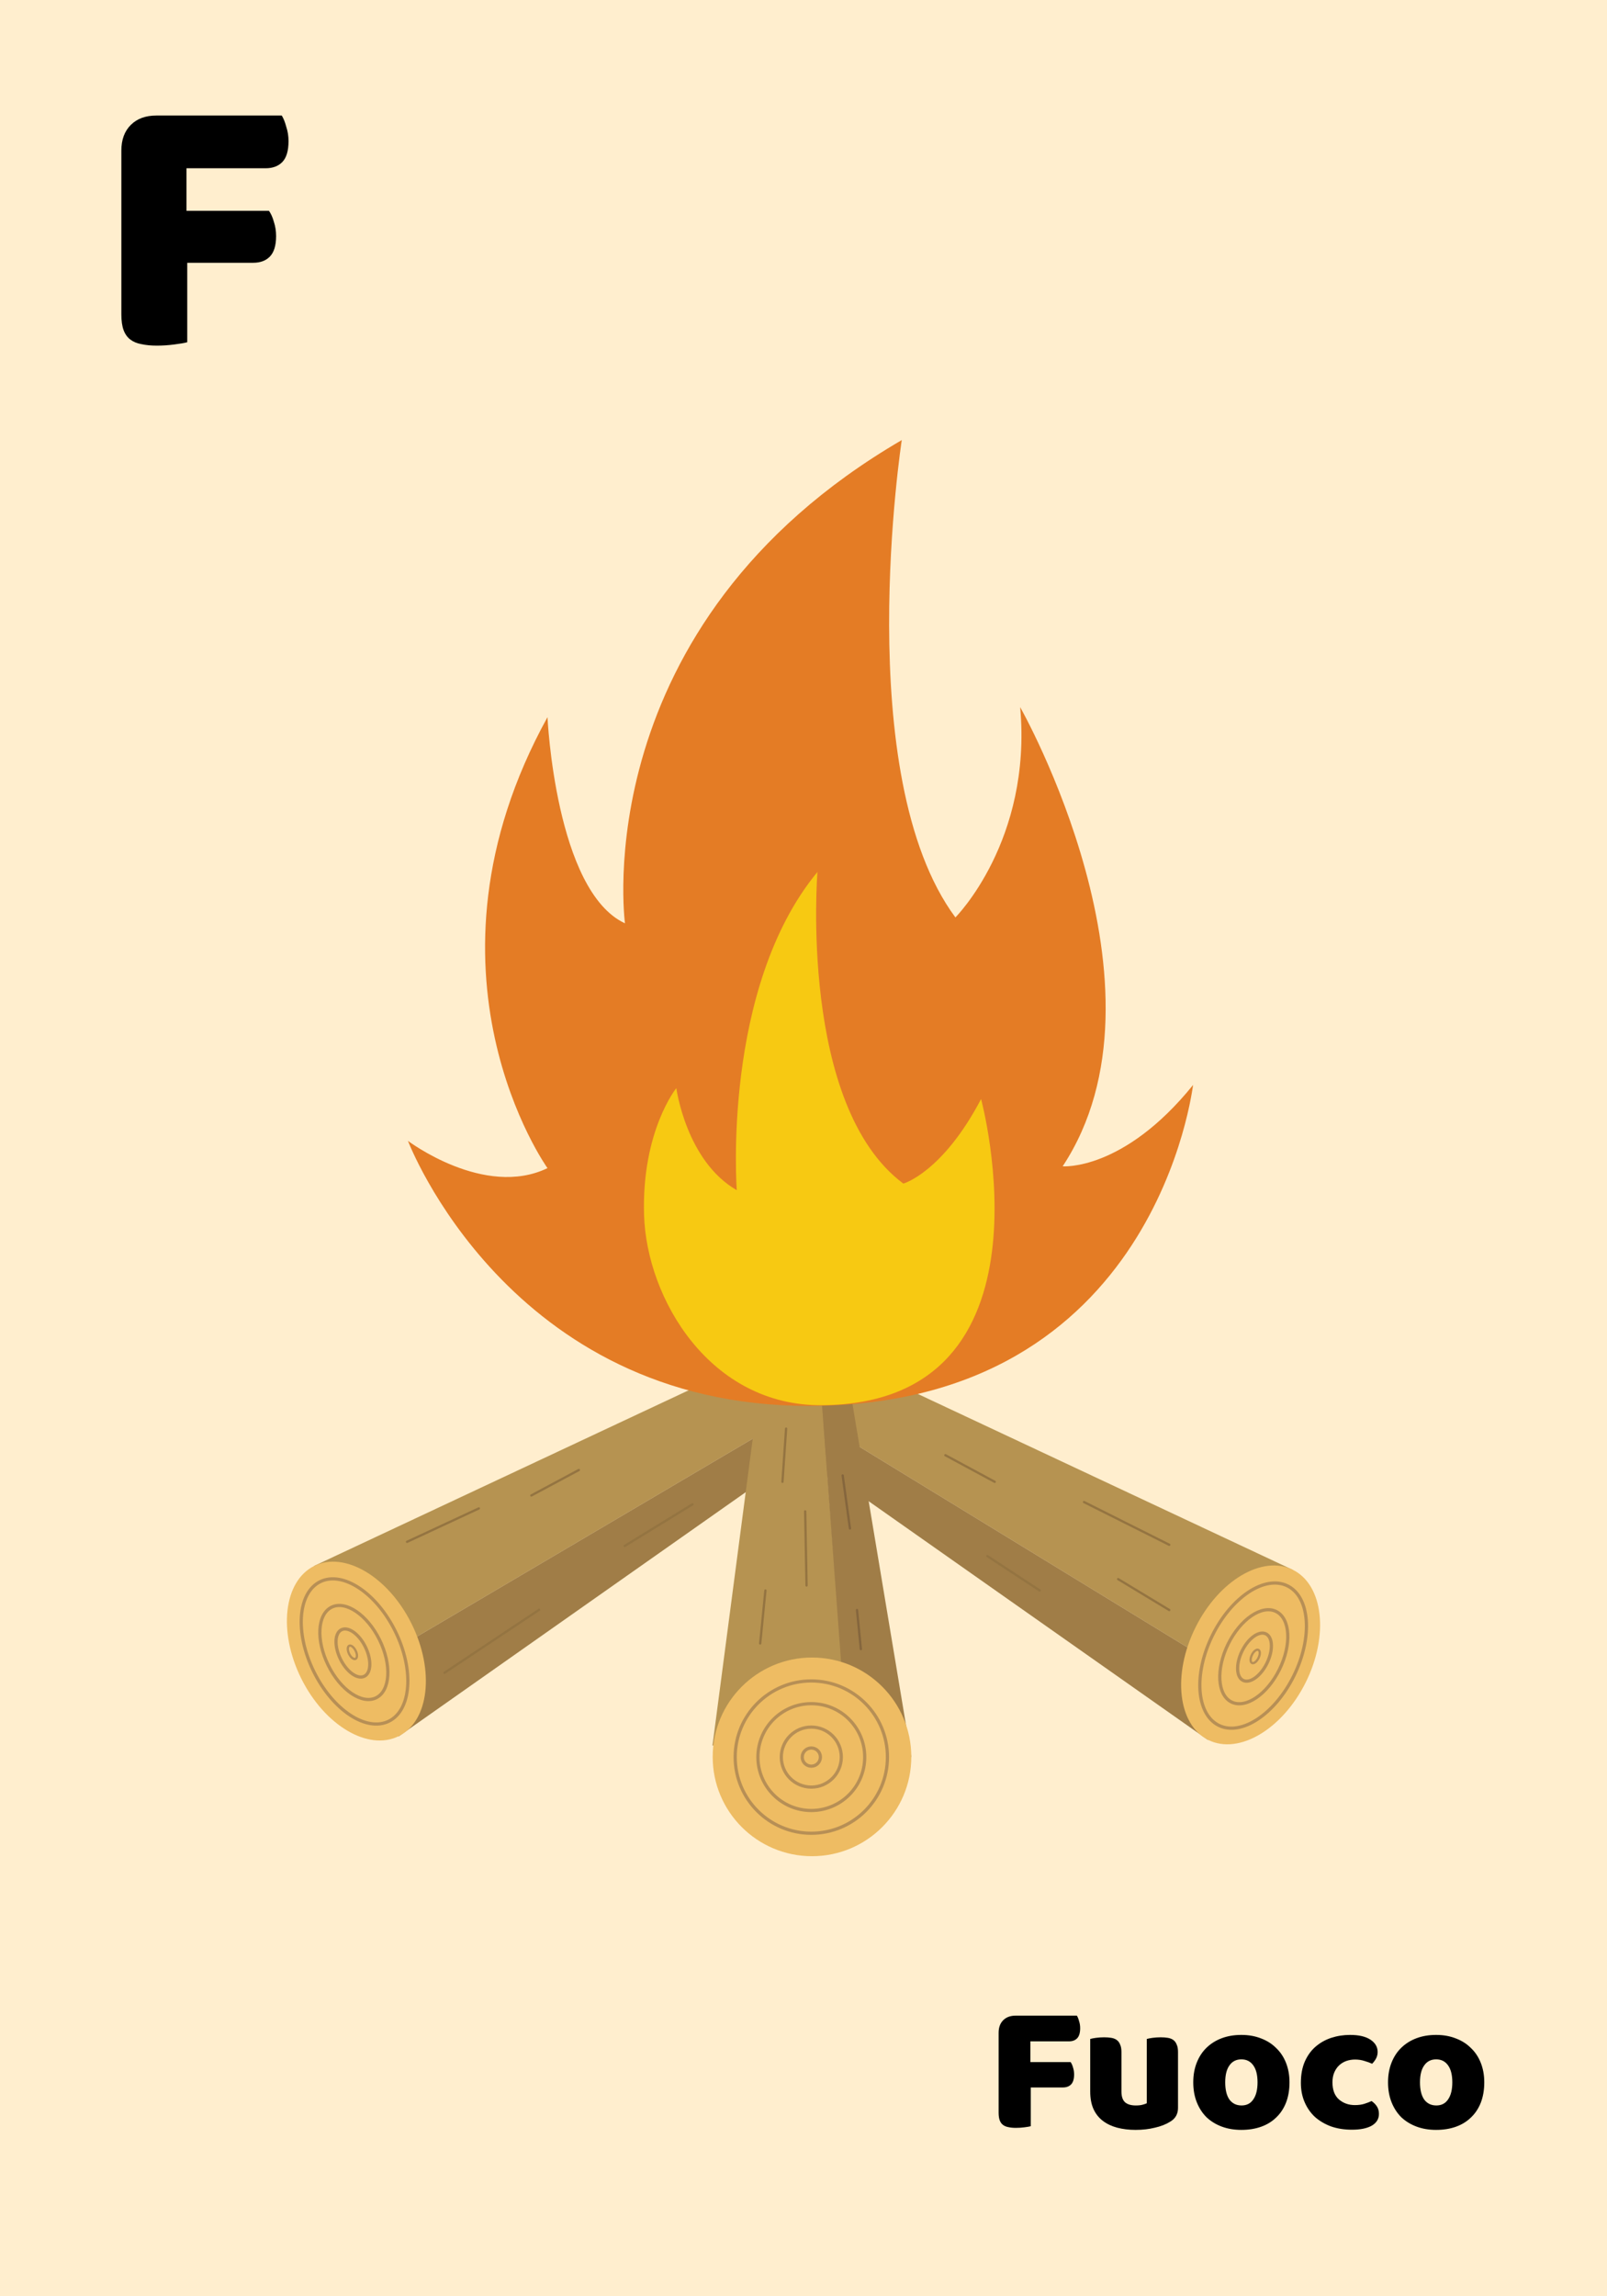 <svg width="350" height="500" viewBox="0 0 350 500" fill="none" xmlns="http://www.w3.org/2000/svg">
<rect x="0" y="0" width="350" height="500" fill="#333333" stroke="none"/>
<g clip-path="url(#clip0_435_3694)">
<rect width="350" height="500" fill="#FFEECE"/>
<path d="M168.287 294.149L68.407 340.971L79.395 363.095L176.058 306.127L168.287 294.149Z" fill="#B69351"/>
<path d="M180.116 312.462L176.058 306.127L79.395 363.095L86.819 378.092L180.116 312.462Z" fill="#A07D47"/>
<path d="M86.824 378.043C93.458 374.748 94.716 363.781 89.634 353.548C84.552 343.315 75.053 337.69 68.419 340.985C61.785 344.28 60.526 355.247 65.609 365.48C70.691 375.713 80.189 381.338 86.824 378.043Z" fill="#EEBC63"/>
<path d="M69.741 344.405C64.836 346.82 64.207 355.577 68.336 363.964C72.465 372.352 79.789 377.194 84.694 374.779C89.599 372.364 90.228 363.607 86.099 355.22C81.969 346.832 74.646 341.99 69.741 344.405Z" stroke="#B78F55" stroke-width="0.7" stroke-miterlimit="10"/>
<path d="M72.216 349.961C69.126 351.483 68.793 357.13 71.474 362.574C74.154 368.019 78.832 371.199 81.922 369.678C85.013 368.157 85.345 362.51 82.664 357.065C79.984 351.621 75.306 348.44 72.216 349.961Z" stroke="#B78F55" stroke-width="0.7" stroke-miterlimit="10"/>
<path d="M74.37 354.87C72.874 355.607 72.777 358.471 74.154 361.266C75.53 364.062 77.859 365.732 79.355 364.995C80.851 364.259 80.948 361.395 79.571 358.599C78.195 355.803 75.866 354.134 74.37 354.87Z" stroke="#B78F55" stroke-width="0.7" stroke-miterlimit="10"/>
<path d="M76.048 358.362C75.655 358.555 75.65 359.348 76.037 360.132C76.423 360.917 77.054 361.397 77.447 361.204C77.839 361.01 77.844 360.218 77.458 359.433C77.071 358.648 76.44 358.168 76.048 358.362Z" stroke="#B78F55" stroke-width="0.5" stroke-miterlimit="10"/>
<path d="M88.652 335.724L104.293 328.449" stroke="#947441" stroke-width="0.5" stroke-miterlimit="10" stroke-linecap="round"/>
<path d="M115.727 325.627L126.071 320.084" stroke="#947441" stroke-width="0.5" stroke-miterlimit="10" stroke-linecap="round"/>
<path d="M136.066 336.615L150.816 327.558" stroke="#947441" stroke-width="0.5" stroke-miterlimit="10" stroke-linecap="round"/>
<path d="M96.82 364.233L117.41 350.523" stroke="#947441" stroke-width="0.5" stroke-miterlimit="10" stroke-linecap="round"/>
<path d="M181.703 294.99L173.932 306.918L269.754 365.52L281.534 341.812L181.703 294.99Z" fill="#B69351"/>
<path d="M169.824 313.254L263.122 378.884L269.754 365.52L173.932 306.918L169.824 313.254Z" fill="#A07D47"/>
<path d="M281.581 341.816C274.947 338.521 265.448 344.146 260.366 354.379C255.284 364.612 256.542 375.579 263.177 378.874C269.811 382.169 279.309 376.544 284.392 366.311C289.474 356.078 288.216 345.111 281.581 341.816Z" fill="#EEBC63"/>
<path d="M265.454 375.685C270.359 378.1 277.683 373.258 281.812 364.87C285.941 356.483 285.312 347.726 280.407 345.311C275.502 342.896 268.179 347.738 264.049 356.125C259.92 364.513 260.549 373.27 265.454 375.685Z" stroke="#B78F55" stroke-width="0.7" stroke-miterlimit="10"/>
<path d="M268.221 370.604C271.311 372.125 275.989 368.945 278.67 363.5C281.35 358.056 281.018 352.409 277.928 350.887C274.838 349.366 270.16 352.546 267.479 357.991C264.799 363.436 265.131 369.083 268.221 370.604Z" stroke="#B78F55" stroke-width="0.7" stroke-miterlimit="10"/>
<path d="M270.734 365.893C272.23 366.63 274.559 364.96 275.935 362.165C277.312 359.369 277.215 356.505 275.719 355.769C274.223 355.032 271.894 356.702 270.518 359.497C269.141 362.293 269.238 365.157 270.734 365.893Z" stroke="#B78F55" stroke-width="0.7" stroke-miterlimit="10"/>
<path d="M272.68 362.101C273.072 362.294 273.704 361.815 274.09 361.03C274.476 360.245 274.472 359.452 274.079 359.259C273.687 359.066 273.055 359.545 272.669 360.33C272.283 361.115 272.288 361.908 272.68 362.101Z" stroke="#B78F55" stroke-width="0.5" stroke-miterlimit="10"/>
<path d="M205.906 316.867L216.646 322.658" stroke="#947441" stroke-width="0.5" stroke-miterlimit="10" stroke-linecap="round"/>
<path d="M236.098 327.063L254.658 336.368" stroke="#947441" stroke-width="0.5" stroke-miterlimit="10" stroke-linecap="round"/>
<path d="M243.522 343.841L254.658 350.573" stroke="#947441" stroke-width="0.5" stroke-miterlimit="10" stroke-linecap="round"/>
<path d="M215.062 338.842L226.446 346.316" stroke="#947441" stroke-width="0.5" stroke-miterlimit="10" stroke-linecap="round"/>
<path d="M166.655 292.614L155.172 380.071H184.72L178.038 292.614H166.655Z" fill="#B69351"/>
<path d="M183.483 292.615H178.038L184.72 382.546H198.48L183.483 292.615Z" fill="#A07D47"/>
<path d="M176.851 404.176C188.796 404.176 198.48 394.492 198.48 382.546C198.48 370.601 188.796 360.917 176.851 360.917C164.905 360.917 155.221 370.601 155.221 382.546C155.221 394.492 164.905 404.176 176.851 404.176Z" fill="#EEBC63"/>
<path d="M176.702 399.177C185.859 399.177 193.283 391.753 193.283 382.596C193.283 373.439 185.859 366.015 176.702 366.015C167.545 366.015 160.121 373.439 160.121 382.596C160.121 391.753 167.545 399.177 176.702 399.177Z" stroke="#B78F55" stroke-width="0.7" stroke-miterlimit="10"/>
<path d="M176.702 394.227C183.126 394.227 188.333 389.019 188.333 382.596C188.333 376.172 183.126 370.964 176.702 370.964C170.278 370.964 165.071 376.172 165.071 382.596C165.071 389.019 170.278 394.227 176.702 394.227Z" stroke="#B78F55" stroke-width="0.7" stroke-miterlimit="10"/>
<path d="M176.702 389.129C180.31 389.129 183.235 386.204 183.235 382.596C183.235 378.988 180.31 376.062 176.702 376.062C173.094 376.062 170.169 378.988 170.169 382.596C170.169 386.204 173.094 389.129 176.702 389.129Z" stroke="#B78F55" stroke-width="0.7" stroke-miterlimit="10"/>
<path d="M176.702 384.575C177.795 384.575 178.682 383.689 178.682 382.596C178.682 381.502 177.795 380.616 176.702 380.616C175.609 380.616 174.722 381.502 174.722 382.596C174.722 383.689 175.609 384.575 176.702 384.575Z" stroke="#B78F55" stroke-width="0.7" stroke-miterlimit="10"/>
<path d="M166.705 346.316L165.566 357.848" stroke="#947441" stroke-width="0.5" stroke-miterlimit="10" stroke-linecap="round"/>
<path d="M171.21 311.076L170.418 322.657" stroke="#947441" stroke-width="0.5" stroke-miterlimit="10" stroke-linecap="round"/>
<path d="M183.531 321.272L185.115 332.804" stroke="#85663D" stroke-width="0.5" stroke-miterlimit="10" stroke-linecap="round"/>
<path d="M186.652 350.573L187.494 359.086" stroke="#85663D" stroke-width="0.5" stroke-miterlimit="10" stroke-linecap="round"/>
<path d="M175.367 329.092L175.664 345.228" stroke="#947441" stroke-width="0.5" stroke-miterlimit="10" stroke-linecap="round"/>
<path d="M176.061 306.127C110.728 306.127 88.852 248.416 88.852 248.416C88.852 248.416 105.482 260.988 119.241 254.355C119.241 254.355 88.654 211.642 119.241 156.158C119.241 156.158 120.974 194.021 136.119 201.05C136.119 201.05 127.259 136.113 196.403 95.824C196.403 95.824 185.168 168.829 208.084 199.763C208.084 199.763 224.813 183.034 222.19 153.98C222.19 153.98 256.985 215.205 231.445 253.959C231.445 253.959 244.661 255.048 259.855 236.24C259.756 236.191 252.184 306.127 176.061 306.127Z" fill="#E47C25"/>
<path d="M179.127 305.978C154.677 306.226 140.819 282.815 140.274 264.551C139.73 246.288 147.302 236.933 147.302 236.933C147.302 236.933 149.431 252.821 160.468 259.156C160.468 259.156 157.152 215.156 178.038 189.864C178.038 189.864 173.93 240.744 196.747 257.721C196.747 257.721 205.26 255.345 213.675 239.309C213.675 239.309 231.542 305.483 179.127 305.978Z" fill="#F7C912"/>
<path d="M234.538 438.891C234.725 439.185 234.885 439.585 235.018 440.091C235.178 440.571 235.258 441.078 235.258 441.611C235.258 442.651 235.032 443.398 234.578 443.851C234.152 444.278 233.565 444.491 232.818 444.491H224.418V449.011H233.178C233.392 449.305 233.565 449.691 233.698 450.171C233.858 450.651 233.938 451.158 233.938 451.691C233.938 452.705 233.712 453.438 233.258 453.891C232.832 454.318 232.245 454.531 231.498 454.531H224.498V462.971C224.205 463.051 223.738 463.131 223.098 463.211C222.485 463.291 221.872 463.331 221.258 463.331C220.645 463.331 220.098 463.278 219.618 463.171C219.165 463.091 218.778 462.931 218.458 462.691C218.138 462.451 217.898 462.118 217.738 461.691C217.578 461.265 217.498 460.705 217.498 460.011V442.611C217.498 441.465 217.832 440.558 218.498 439.891C219.165 439.225 220.072 438.891 221.218 438.891H234.538ZM237.447 443.971C237.714 443.891 238.127 443.811 238.687 443.731C239.274 443.651 239.874 443.611 240.487 443.611C241.074 443.611 241.594 443.651 242.047 443.731C242.527 443.811 242.927 443.971 243.247 444.211C243.567 444.451 243.807 444.785 243.967 445.211C244.154 445.611 244.247 446.145 244.247 446.811V455.411C244.247 456.505 244.514 457.291 245.047 457.771C245.581 458.225 246.354 458.451 247.367 458.451C247.981 458.451 248.474 458.398 248.847 458.291C249.247 458.185 249.554 458.078 249.767 457.971V443.971C250.034 443.891 250.447 443.811 251.007 443.731C251.594 443.651 252.194 443.611 252.807 443.611C253.394 443.611 253.914 443.651 254.367 443.731C254.847 443.811 255.247 443.971 255.567 444.211C255.887 444.451 256.127 444.785 256.287 445.211C256.474 445.611 256.567 446.145 256.567 446.811V458.971C256.567 460.305 256.007 461.305 254.887 461.971C253.954 462.558 252.834 462.998 251.527 463.291C250.247 463.611 248.847 463.771 247.327 463.771C245.887 463.771 244.554 463.611 243.327 463.291C242.127 462.971 241.087 462.478 240.207 461.811C239.327 461.145 238.647 460.291 238.167 459.251C237.687 458.185 237.447 456.905 237.447 455.411V443.971ZM280.848 453.411C280.848 455.065 280.595 456.545 280.088 457.851C279.582 459.131 278.862 460.211 277.928 461.091C277.022 461.971 275.928 462.638 274.648 463.091C273.368 463.545 271.942 463.771 270.368 463.771C268.795 463.771 267.368 463.531 266.088 463.051C264.808 462.571 263.702 461.891 262.768 461.011C261.862 460.105 261.155 459.011 260.648 457.731C260.142 456.451 259.888 455.011 259.888 453.411C259.888 451.838 260.142 450.411 260.648 449.131C261.155 447.851 261.862 446.771 262.768 445.891C263.702 444.985 264.808 444.291 266.088 443.811C267.368 443.331 268.795 443.091 270.368 443.091C271.942 443.091 273.368 443.345 274.648 443.851C275.928 444.331 277.022 445.025 277.928 445.931C278.862 446.811 279.582 447.891 280.088 449.171C280.595 450.451 280.848 451.865 280.848 453.411ZM266.848 453.411C266.848 455.038 267.155 456.291 267.768 457.171C268.408 458.025 269.288 458.451 270.408 458.451C271.528 458.451 272.382 458.011 272.968 457.131C273.582 456.251 273.888 455.011 273.888 453.411C273.888 451.811 273.582 450.585 272.968 449.731C272.355 448.851 271.488 448.411 270.368 448.411C269.248 448.411 268.382 448.851 267.768 449.731C267.155 450.585 266.848 451.811 266.848 453.411ZM295.126 448.451C294.459 448.451 293.819 448.558 293.206 448.771C292.619 448.985 292.099 449.305 291.646 449.731C291.219 450.131 290.873 450.638 290.606 451.251C290.339 451.865 290.206 452.585 290.206 453.411C290.206 455.065 290.673 456.305 291.606 457.131C292.566 457.958 293.726 458.371 295.086 458.371C295.886 458.371 296.579 458.278 297.166 458.091C297.753 457.905 298.273 457.705 298.726 457.491C299.259 457.865 299.659 458.278 299.926 458.731C300.193 459.158 300.326 459.678 300.326 460.291C300.326 461.385 299.806 462.238 298.766 462.851C297.726 463.438 296.286 463.731 294.446 463.731C292.766 463.731 291.246 463.491 289.886 463.011C288.526 462.505 287.353 461.811 286.366 460.931C285.406 460.025 284.659 458.945 284.126 457.691C283.593 456.438 283.326 455.051 283.326 453.531C283.326 451.771 283.606 450.238 284.166 448.931C284.753 447.598 285.539 446.505 286.526 445.651C287.513 444.798 288.646 444.158 289.926 443.731C291.233 443.305 292.606 443.091 294.046 443.091C295.966 443.091 297.446 443.438 298.486 444.131C299.526 444.825 300.046 445.718 300.046 446.811C300.046 447.318 299.926 447.798 299.686 448.251C299.446 448.678 299.166 449.051 298.846 449.371C298.393 449.158 297.846 448.958 297.206 448.771C296.566 448.558 295.873 448.451 295.126 448.451ZM323.27 453.411C323.27 455.065 323.017 456.545 322.51 457.851C322.004 459.131 321.284 460.211 320.35 461.091C319.444 461.971 318.35 462.638 317.07 463.091C315.79 463.545 314.364 463.771 312.79 463.771C311.217 463.771 309.79 463.531 308.51 463.051C307.23 462.571 306.124 461.891 305.19 461.011C304.284 460.105 303.577 459.011 303.07 457.731C302.564 456.451 302.31 455.011 302.31 453.411C302.31 451.838 302.564 450.411 303.07 449.131C303.577 447.851 304.284 446.771 305.19 445.891C306.124 444.985 307.23 444.291 308.51 443.811C309.79 443.331 311.217 443.091 312.79 443.091C314.364 443.091 315.79 443.345 317.07 443.851C318.35 444.331 319.444 445.025 320.35 445.931C321.284 446.811 322.004 447.891 322.51 449.171C323.017 450.451 323.27 451.865 323.27 453.411ZM309.27 453.411C309.27 455.038 309.577 456.291 310.19 457.171C310.83 458.025 311.71 458.451 312.83 458.451C313.95 458.451 314.804 458.011 315.39 457.131C316.004 456.251 316.31 455.011 316.31 453.411C316.31 451.811 316.004 450.585 315.39 449.731C314.777 448.851 313.91 448.411 312.79 448.411C311.67 448.411 310.804 448.851 310.19 449.731C309.577 450.585 309.27 451.811 309.27 453.411Z" fill="black"/>
<path d="M61.364 25.157C61.746 25.758 62.074 26.578 62.348 27.617C62.676 28.601 62.84 29.639 62.84 30.733C62.84 32.865 62.375 34.395 61.446 35.325C60.571 36.199 59.368 36.637 57.838 36.637H40.618V45.903H58.576C59.013 46.504 59.368 47.297 59.642 48.281C59.97 49.265 60.134 50.303 60.134 51.397C60.134 53.474 59.669 54.977 58.74 55.907C57.865 56.781 56.662 57.219 55.132 57.219H40.782V74.521C40.18 74.685 39.224 74.849 37.912 75.013C36.654 75.177 35.397 75.259 34.14 75.259C32.882 75.259 31.762 75.149 30.778 74.931C29.848 74.767 29.056 74.439 28.4 73.947C27.744 73.455 27.252 72.771 26.924 71.897C26.596 71.022 26.432 69.874 26.432 68.453V32.783C26.432 30.432 27.115 28.573 28.482 27.207C29.848 25.84 31.707 25.157 34.058 25.157H61.364Z" fill="black"/>
</g>
<defs>
<clipPath id="clip0_435_3694">
<rect width="350" height="500" fill="white"/>
</clipPath>
</defs>
</svg>
